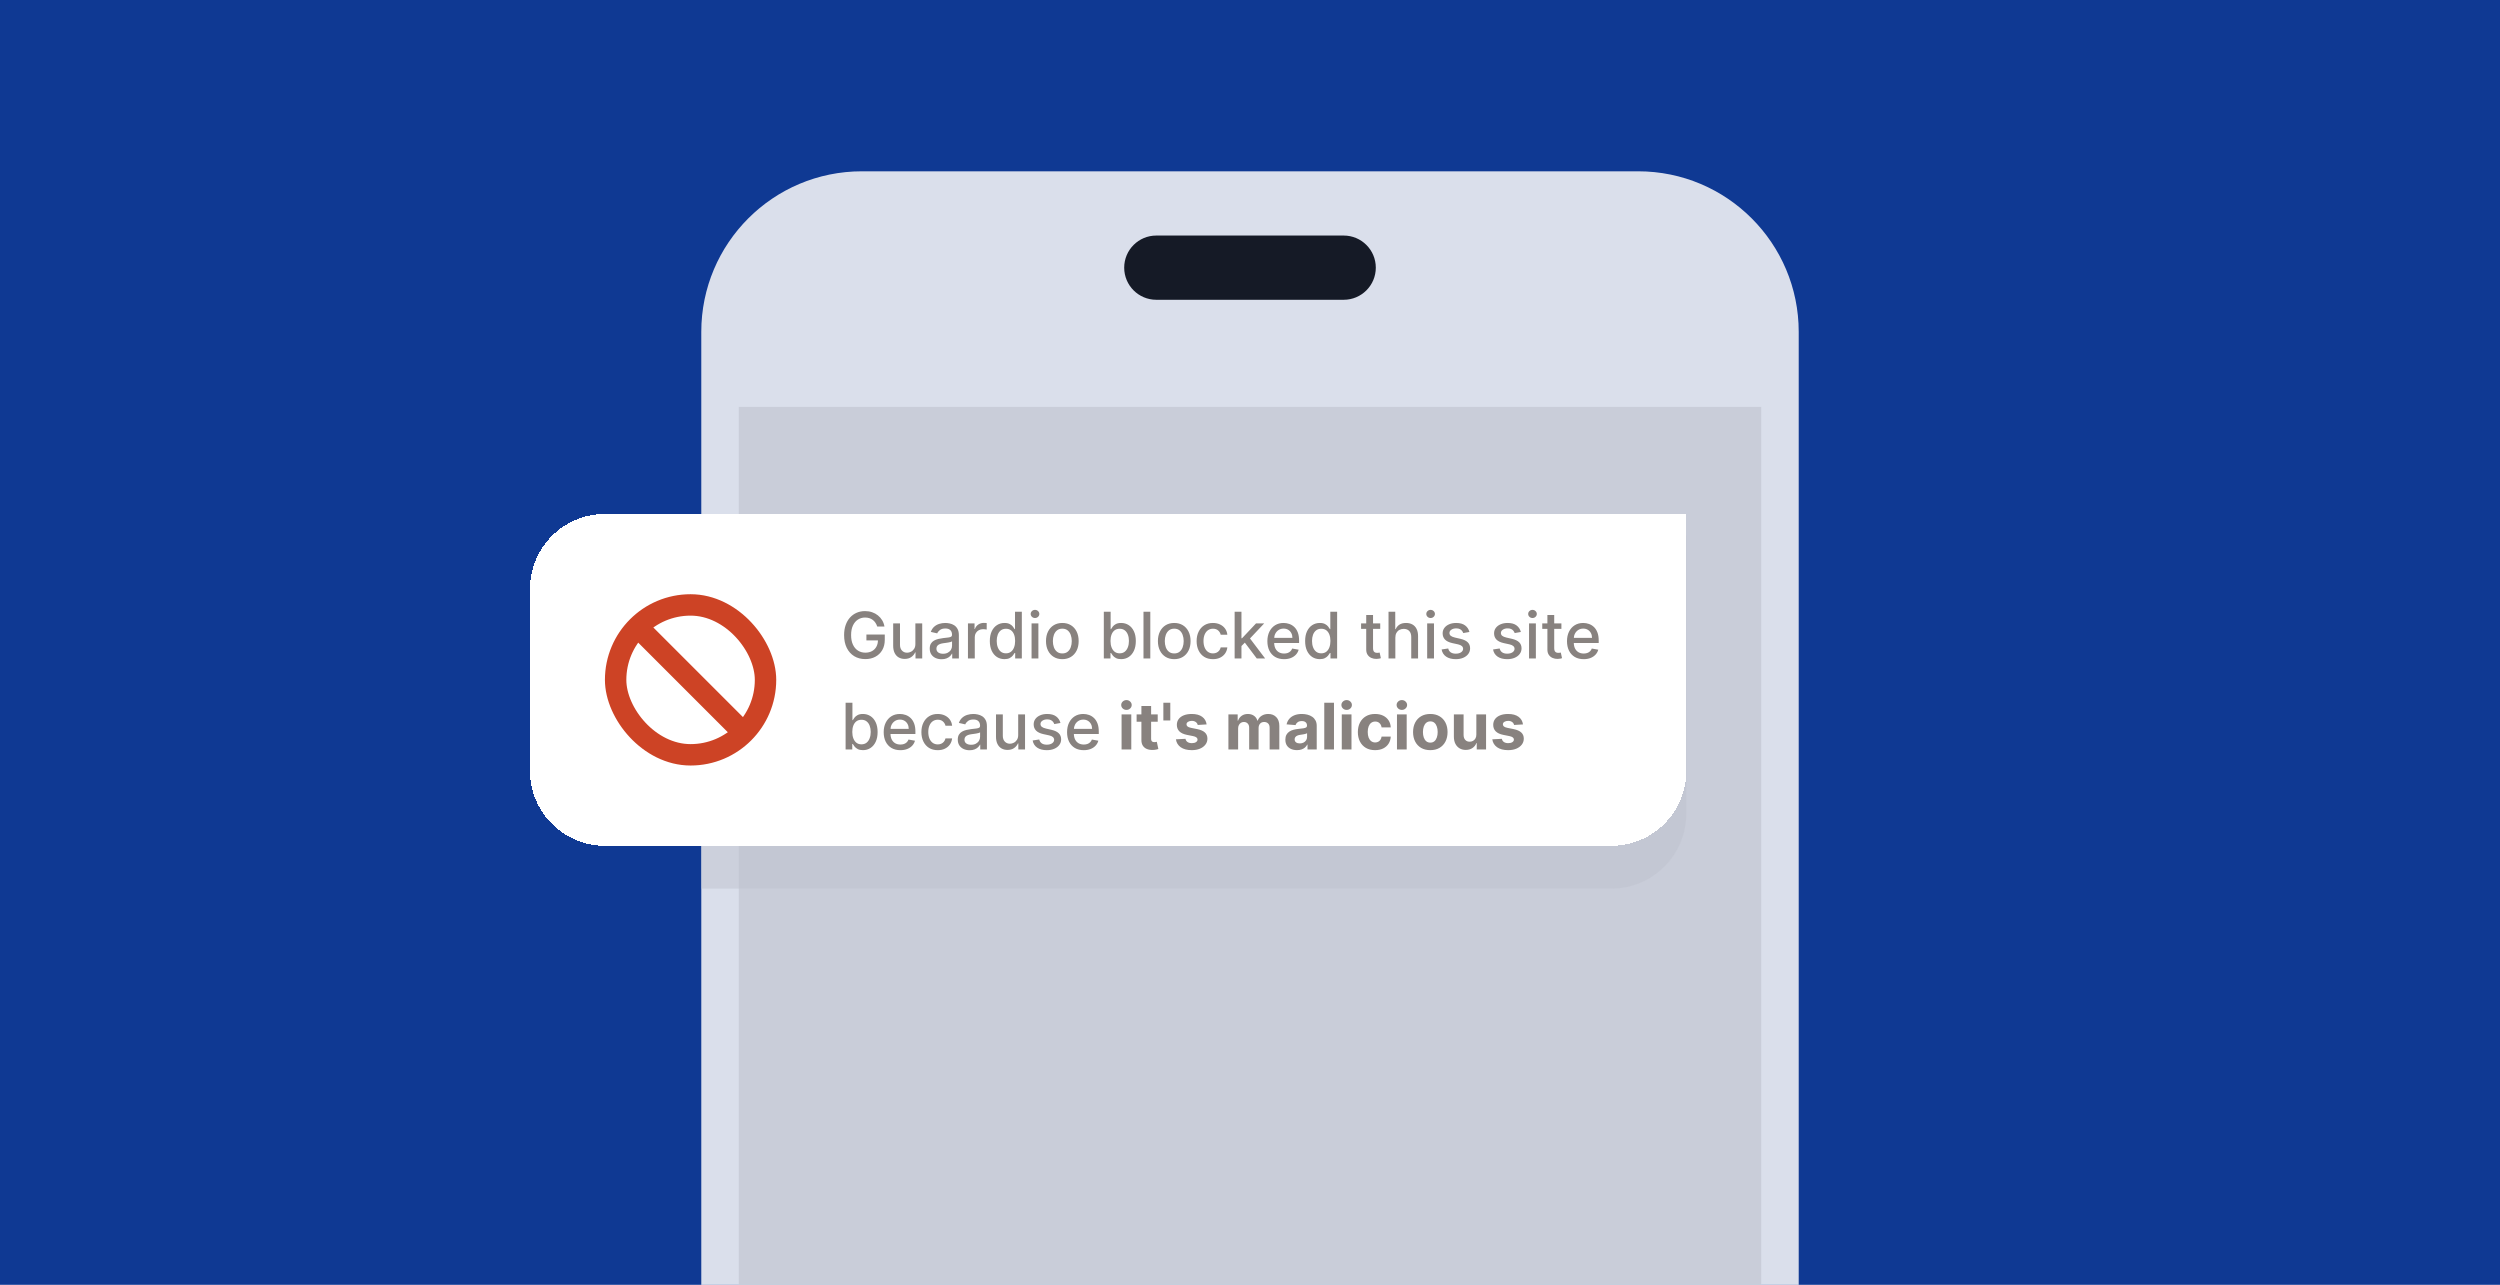 <svg width="467" height="240" viewBox="0 0 467 240" fill="none" xmlns="http://www.w3.org/2000/svg">
<g clip-path="url(#clip0_2605_23014)">
<rect width="467" height="240" fill="#113C98"/>
<path d="M131 62C131 45.431 144.431 32 161 32H306C322.569 32 336 45.431 336 62V240H131V62Z" fill="white"/>
<path opacity="0.6" d="M138 76H329V240H138V76Z" fill="#DEDCDC"/>
<path d="M210 50C210 46.686 212.686 44 216 44H251C254.314 44 257 46.686 257 50V50C257 53.314 254.314 56 251 56H216C212.686 56 210 53.314 210 50V50Z" fill="#181818"/>
<g style="mix-blend-mode:multiply" opacity="0.5">
<path d="M131 100H315V152C315 159.732 308.732 166 301 166H131V100Z" fill="#DEDCDC"/>
</g>
<g style="mix-blend-mode:multiply" opacity="0.15">
<rect width="467" height="240" fill="#042977"/>
</g>
<g filter="url(#filter0_d_2605_23014)">
<path d="M99 110C99 102.268 105.268 96 113 96H315V144C315 151.732 308.732 158 301 158H113C105.268 158 99 151.732 99 144V110Z" fill="white" shape-rendering="crispEdges"/>
<rect x="115" y="113" width="28" height="28" rx="14" stroke="#CD4325" stroke-width="4"/>
<path d="M138.192 136.192L119.808 117.808" stroke="#CD4325" stroke-width="4"/>
<path d="M163.865 117.03C163.783 116.771 163.672 116.54 163.533 116.335C163.396 116.128 163.233 115.952 163.043 115.807C162.852 115.659 162.635 115.547 162.391 115.47C162.149 115.393 161.884 115.355 161.594 115.355C161.102 115.355 160.659 115.482 160.264 115.734C159.869 115.987 159.557 116.358 159.327 116.847C159.099 117.332 158.986 117.928 158.986 118.632C158.986 119.339 159.101 119.937 159.331 120.426C159.561 120.915 159.876 121.286 160.277 121.538C160.678 121.791 161.134 121.918 161.645 121.918C162.119 121.918 162.533 121.821 162.885 121.628C163.24 121.435 163.514 121.162 163.707 120.81C163.903 120.455 164.001 120.037 164.001 119.557L164.342 119.621H161.845V118.534H165.276V119.527C165.276 120.26 165.119 120.896 164.807 121.436C164.497 121.973 164.068 122.388 163.52 122.68C162.974 122.973 162.349 123.119 161.645 123.119C160.855 123.119 160.162 122.938 159.565 122.574C158.972 122.21 158.509 121.695 158.176 121.027C157.844 120.357 157.678 119.561 157.678 118.641C157.678 117.945 157.774 117.32 157.967 116.766C158.161 116.212 158.432 115.741 158.781 115.355C159.134 114.966 159.547 114.669 160.021 114.464C160.499 114.257 161.02 114.153 161.585 114.153C162.057 114.153 162.496 114.223 162.902 114.362C163.311 114.501 163.675 114.699 163.993 114.955C164.314 115.21 164.58 115.514 164.79 115.866C165 116.216 165.142 116.604 165.216 117.03H163.865ZM170.991 120.286V116.455H172.27V123H171.017V121.866H170.949C170.798 122.216 170.556 122.507 170.224 122.74C169.895 122.97 169.484 123.085 168.993 123.085C168.572 123.085 168.2 122.993 167.876 122.808C167.555 122.621 167.302 122.344 167.118 121.977C166.936 121.611 166.845 121.158 166.845 120.618V116.455H168.119V120.464C168.119 120.911 168.243 121.266 168.49 121.53C168.737 121.794 169.058 121.926 169.453 121.926C169.691 121.926 169.929 121.866 170.164 121.747C170.403 121.628 170.6 121.447 170.757 121.206C170.916 120.964 170.994 120.658 170.991 120.286ZM175.886 123.145C175.472 123.145 175.097 123.068 174.761 122.915C174.426 122.759 174.161 122.533 173.964 122.237C173.771 121.942 173.675 121.58 173.675 121.151C173.675 120.781 173.746 120.477 173.888 120.239C174.03 120 174.222 119.811 174.463 119.672C174.705 119.533 174.974 119.428 175.273 119.357C175.571 119.286 175.875 119.232 176.185 119.195C176.577 119.149 176.895 119.112 177.139 119.084C177.384 119.053 177.561 119.003 177.672 118.935C177.783 118.866 177.838 118.756 177.838 118.602V118.572C177.838 118.2 177.733 117.912 177.523 117.707C177.315 117.503 177.006 117.401 176.594 117.401C176.165 117.401 175.827 117.496 175.58 117.686C175.335 117.874 175.166 118.082 175.072 118.312L173.875 118.04C174.017 117.642 174.224 117.321 174.497 117.077C174.773 116.83 175.089 116.651 175.447 116.54C175.805 116.426 176.182 116.369 176.577 116.369C176.838 116.369 177.115 116.401 177.408 116.463C177.703 116.523 177.979 116.634 178.234 116.795C178.493 116.957 178.705 117.189 178.869 117.49C179.034 117.788 179.116 118.176 179.116 118.653V123H177.872V122.105H177.821C177.739 122.27 177.615 122.432 177.45 122.591C177.286 122.75 177.074 122.882 176.815 122.987C176.557 123.092 176.247 123.145 175.886 123.145ZM176.163 122.122C176.516 122.122 176.817 122.053 177.067 121.913C177.32 121.774 177.511 121.592 177.642 121.368C177.776 121.141 177.842 120.898 177.842 120.639V119.795C177.797 119.841 177.709 119.884 177.578 119.923C177.45 119.96 177.304 119.993 177.139 120.021C176.974 120.047 176.814 120.071 176.658 120.094C176.501 120.114 176.371 120.131 176.266 120.145C176.018 120.176 175.793 120.229 175.588 120.303C175.386 120.376 175.224 120.483 175.102 120.622C174.983 120.759 174.923 120.94 174.923 121.168C174.923 121.483 175.04 121.722 175.273 121.884C175.506 122.043 175.803 122.122 176.163 122.122ZM180.814 123V116.455H182.045V117.494H182.113C182.233 117.142 182.443 116.865 182.744 116.663C183.048 116.459 183.392 116.357 183.775 116.357C183.855 116.357 183.949 116.359 184.056 116.365C184.167 116.371 184.254 116.378 184.316 116.386V117.605C184.265 117.591 184.174 117.575 184.044 117.558C183.913 117.538 183.782 117.528 183.652 117.528C183.35 117.528 183.082 117.592 182.846 117.72C182.613 117.845 182.429 118.02 182.292 118.244C182.156 118.466 182.088 118.719 182.088 119.003V123H180.814ZM187.635 123.128C187.107 123.128 186.635 122.993 186.22 122.723C185.808 122.45 185.484 122.062 185.249 121.56C185.016 121.054 184.899 120.447 184.899 119.74C184.899 119.033 185.017 118.428 185.253 117.925C185.491 117.422 185.818 117.037 186.233 116.77C186.648 116.503 187.118 116.369 187.643 116.369C188.05 116.369 188.376 116.438 188.624 116.574C188.874 116.707 189.067 116.864 189.203 117.043C189.342 117.222 189.45 117.379 189.527 117.516H189.604V114.273H190.878V123H189.634V121.982H189.527C189.45 122.121 189.339 122.28 189.195 122.459C189.053 122.638 188.857 122.794 188.607 122.928C188.357 123.061 188.033 123.128 187.635 123.128ZM187.916 122.041C188.283 122.041 188.592 121.945 188.845 121.751C189.101 121.555 189.294 121.284 189.425 120.938C189.558 120.591 189.625 120.187 189.625 119.727C189.625 119.273 189.56 118.875 189.429 118.534C189.298 118.193 189.107 117.928 188.854 117.737C188.601 117.547 188.288 117.452 187.916 117.452C187.533 117.452 187.213 117.551 186.957 117.75C186.702 117.949 186.509 118.22 186.378 118.564C186.25 118.908 186.186 119.295 186.186 119.727C186.186 120.165 186.251 120.558 186.382 120.908C186.513 121.257 186.706 121.534 186.962 121.739C187.22 121.94 187.538 122.041 187.916 122.041ZM192.696 123V116.455H193.971V123H192.696ZM193.34 115.445C193.118 115.445 192.928 115.371 192.769 115.223C192.613 115.072 192.534 114.893 192.534 114.686C192.534 114.476 192.613 114.297 192.769 114.149C192.928 113.999 193.118 113.923 193.34 113.923C193.561 113.923 193.75 113.999 193.907 114.149C194.066 114.297 194.145 114.476 194.145 114.686C194.145 114.893 194.066 115.072 193.907 115.223C193.75 115.371 193.561 115.445 193.34 115.445ZM198.442 123.132C197.828 123.132 197.293 122.991 196.835 122.71C196.378 122.429 196.023 122.036 195.77 121.53C195.517 121.024 195.391 120.433 195.391 119.757C195.391 119.078 195.517 118.484 195.77 117.976C196.023 117.467 196.378 117.072 196.835 116.791C197.293 116.51 197.828 116.369 198.442 116.369C199.055 116.369 199.591 116.51 200.048 116.791C200.506 117.072 200.861 117.467 201.114 117.976C201.366 118.484 201.493 119.078 201.493 119.757C201.493 120.433 201.366 121.024 201.114 121.53C200.861 122.036 200.506 122.429 200.048 122.71C199.591 122.991 199.055 123.132 198.442 123.132ZM198.446 122.062C198.844 122.062 199.173 121.957 199.435 121.747C199.696 121.537 199.889 121.257 200.014 120.908C200.142 120.558 200.206 120.173 200.206 119.753C200.206 119.335 200.142 118.952 200.014 118.602C199.889 118.25 199.696 117.967 199.435 117.754C199.173 117.541 198.844 117.435 198.446 117.435C198.045 117.435 197.713 117.541 197.449 117.754C197.188 117.967 196.993 118.25 196.865 118.602C196.74 118.952 196.678 119.335 196.678 119.753C196.678 120.173 196.74 120.558 196.865 120.908C196.993 121.257 197.188 121.537 197.449 121.747C197.713 121.957 198.045 122.062 198.446 122.062ZM206.193 123V114.273H207.467V117.516H207.544C207.618 117.379 207.724 117.222 207.864 117.043C208.003 116.864 208.196 116.707 208.443 116.574C208.69 116.438 209.017 116.369 209.423 116.369C209.952 116.369 210.423 116.503 210.838 116.77C211.253 117.037 211.578 117.422 211.814 117.925C212.053 118.428 212.172 119.033 212.172 119.74C212.172 120.447 212.054 121.054 211.818 121.56C211.582 122.062 211.259 122.45 210.847 122.723C210.435 122.993 209.964 123.128 209.436 123.128C209.038 123.128 208.713 123.061 208.46 122.928C208.21 122.794 208.014 122.638 207.872 122.459C207.73 122.28 207.621 122.121 207.544 121.982H207.438V123H206.193ZM207.442 119.727C207.442 120.187 207.509 120.591 207.642 120.938C207.776 121.284 207.969 121.555 208.222 121.751C208.474 121.945 208.784 122.041 209.151 122.041C209.531 122.041 209.849 121.94 210.105 121.739C210.361 121.534 210.554 121.257 210.685 120.908C210.818 120.558 210.885 120.165 210.885 119.727C210.885 119.295 210.82 118.908 210.689 118.564C210.561 118.22 210.368 117.949 210.109 117.75C209.854 117.551 209.534 117.452 209.151 117.452C208.781 117.452 208.469 117.547 208.213 117.737C207.96 117.928 207.768 118.193 207.638 118.534C207.507 118.875 207.442 119.273 207.442 119.727ZM214.877 114.273V123H213.603V114.273H214.877ZM219.348 123.132C218.734 123.132 218.199 122.991 217.741 122.71C217.284 122.429 216.929 122.036 216.676 121.53C216.423 121.024 216.297 120.433 216.297 119.757C216.297 119.078 216.423 118.484 216.676 117.976C216.929 117.467 217.284 117.072 217.741 116.791C218.199 116.51 218.734 116.369 219.348 116.369C219.962 116.369 220.497 116.51 220.955 116.791C221.412 117.072 221.767 117.467 222.02 117.976C222.273 118.484 222.399 119.078 222.399 119.757C222.399 120.433 222.273 121.024 222.02 121.53C221.767 122.036 221.412 122.429 220.955 122.71C220.497 122.991 219.962 123.132 219.348 123.132ZM219.352 122.062C219.75 122.062 220.08 121.957 220.341 121.747C220.602 121.537 220.795 121.257 220.92 120.908C221.048 120.558 221.112 120.173 221.112 119.753C221.112 119.335 221.048 118.952 220.92 118.602C220.795 118.25 220.602 117.967 220.341 117.754C220.08 117.541 219.75 117.435 219.352 117.435C218.952 117.435 218.619 117.541 218.355 117.754C218.094 117.967 217.899 118.25 217.771 118.602C217.646 118.952 217.584 119.335 217.584 119.753C217.584 120.173 217.646 120.558 217.771 120.908C217.899 121.257 218.094 121.537 218.355 121.747C218.619 121.957 218.952 122.062 219.352 122.062ZM226.578 123.132C225.945 123.132 225.4 122.989 224.942 122.702C224.488 122.412 224.138 122.013 223.894 121.504C223.65 120.996 223.527 120.413 223.527 119.757C223.527 119.092 223.652 118.506 223.902 117.997C224.152 117.486 224.505 117.087 224.959 116.8C225.414 116.513 225.949 116.369 226.566 116.369C227.063 116.369 227.506 116.462 227.895 116.646C228.284 116.828 228.598 117.084 228.837 117.413C229.078 117.743 229.222 118.128 229.267 118.568H228.027C227.959 118.261 227.803 117.997 227.559 117.776C227.317 117.554 226.993 117.443 226.587 117.443C226.232 117.443 225.921 117.537 225.654 117.724C225.39 117.909 225.184 118.173 225.036 118.517C224.888 118.858 224.814 119.261 224.814 119.727C224.814 120.205 224.887 120.616 225.032 120.963C225.176 121.31 225.381 121.578 225.645 121.768C225.912 121.959 226.226 122.054 226.587 122.054C226.828 122.054 227.047 122.01 227.243 121.922C227.442 121.831 227.608 121.702 227.742 121.534C227.878 121.366 227.973 121.165 228.027 120.929H229.267C229.222 121.352 229.084 121.73 228.854 122.062C228.624 122.395 228.316 122.656 227.929 122.847C227.546 123.037 227.096 123.132 226.578 123.132ZM231.802 120.78L231.793 119.224H232.015L234.623 116.455H236.148L233.174 119.608H232.974L231.802 120.78ZM230.63 123V114.273H231.904V123H230.63ZM234.763 123L232.42 119.889L233.298 118.999L236.327 123H234.763ZM239.861 123.132C239.216 123.132 238.661 122.994 238.195 122.719C237.732 122.44 237.374 122.05 237.121 121.547C236.871 121.041 236.746 120.449 236.746 119.77C236.746 119.099 236.871 118.509 237.121 117.997C237.374 117.486 237.726 117.087 238.178 116.8C238.632 116.513 239.164 116.369 239.772 116.369C240.141 116.369 240.499 116.43 240.846 116.553C241.192 116.675 241.503 116.866 241.779 117.128C242.054 117.389 242.272 117.729 242.431 118.146C242.59 118.561 242.669 119.065 242.669 119.659V120.111H237.466V119.156H241.421C241.421 118.821 241.353 118.524 241.216 118.266C241.08 118.004 240.888 117.798 240.641 117.648C240.397 117.497 240.11 117.422 239.78 117.422C239.422 117.422 239.11 117.51 238.843 117.686C238.578 117.859 238.374 118.087 238.229 118.368C238.087 118.646 238.016 118.949 238.016 119.276V120.021C238.016 120.459 238.093 120.831 238.246 121.138C238.402 121.445 238.62 121.679 238.898 121.841C239.176 122 239.502 122.08 239.874 122.08C240.115 122.08 240.336 122.045 240.534 121.977C240.733 121.906 240.905 121.801 241.05 121.662C241.195 121.523 241.306 121.351 241.382 121.146L242.588 121.364C242.492 121.719 242.319 122.03 242.069 122.297C241.821 122.561 241.51 122.767 241.135 122.915C240.763 123.06 240.338 123.132 239.861 123.132ZM246.533 123.128C246.005 123.128 245.533 122.993 245.119 122.723C244.707 122.45 244.383 122.062 244.147 121.56C243.914 121.054 243.798 120.447 243.798 119.74C243.798 119.033 243.915 118.428 244.151 117.925C244.39 117.422 244.717 117.037 245.131 116.77C245.546 116.503 246.016 116.369 246.542 116.369C246.948 116.369 247.275 116.438 247.522 116.574C247.772 116.707 247.965 116.864 248.102 117.043C248.241 117.222 248.349 117.379 248.425 117.516H248.502V114.273H249.776V123H248.532V121.982H248.425C248.349 122.121 248.238 122.28 248.093 122.459C247.951 122.638 247.755 122.794 247.505 122.928C247.255 123.061 246.931 123.128 246.533 123.128ZM246.815 122.041C247.181 122.041 247.491 121.945 247.744 121.751C247.999 121.555 248.192 121.284 248.323 120.938C248.457 120.591 248.523 120.187 248.523 119.727C248.523 119.273 248.458 118.875 248.327 118.534C248.197 118.193 248.005 117.928 247.752 117.737C247.499 117.547 247.187 117.452 246.815 117.452C246.431 117.452 246.112 117.551 245.856 117.75C245.6 117.949 245.407 118.22 245.276 118.564C245.148 118.908 245.085 119.295 245.085 119.727C245.085 120.165 245.15 120.558 245.281 120.908C245.411 121.257 245.604 121.534 245.86 121.739C246.119 121.94 246.437 122.041 246.815 122.041ZM257.826 116.455V117.477H254.251V116.455H257.826ZM255.21 114.886H256.484V121.078C256.484 121.325 256.521 121.511 256.594 121.636C256.668 121.759 256.763 121.842 256.88 121.888C256.999 121.93 257.129 121.952 257.268 121.952C257.37 121.952 257.46 121.945 257.536 121.93C257.613 121.916 257.673 121.905 257.715 121.896L257.945 122.949C257.871 122.977 257.766 123.006 257.63 123.034C257.494 123.065 257.323 123.082 257.119 123.085C256.783 123.091 256.471 123.031 256.181 122.906C255.891 122.781 255.657 122.588 255.478 122.327C255.299 122.065 255.21 121.737 255.21 121.342V114.886ZM260.65 119.114V123H259.376V114.273H260.633V117.52H260.714C260.868 117.168 261.102 116.888 261.417 116.68C261.733 116.473 262.145 116.369 262.653 116.369C263.102 116.369 263.494 116.462 263.829 116.646C264.167 116.831 264.429 117.107 264.613 117.473C264.801 117.837 264.895 118.291 264.895 118.837V123H263.62V118.99C263.62 118.51 263.497 118.138 263.25 117.874C263.002 117.607 262.659 117.473 262.218 117.473C261.917 117.473 261.647 117.537 261.409 117.665C261.173 117.793 260.987 117.98 260.85 118.227C260.717 118.472 260.65 118.767 260.65 119.114ZM266.595 123V116.455H267.869V123H266.595ZM267.238 115.445C267.017 115.445 266.826 115.371 266.667 115.223C266.511 115.072 266.433 114.893 266.433 114.686C266.433 114.476 266.511 114.297 266.667 114.149C266.826 113.999 267.017 113.923 267.238 113.923C267.46 113.923 267.649 113.999 267.805 114.149C267.964 114.297 268.044 114.476 268.044 114.686C268.044 114.893 267.964 115.072 267.805 115.223C267.649 115.371 267.46 115.445 267.238 115.445ZM274.488 118.053L273.333 118.257C273.285 118.109 273.208 117.969 273.103 117.835C273.001 117.702 272.862 117.592 272.685 117.507C272.509 117.422 272.289 117.379 272.025 117.379C271.664 117.379 271.363 117.46 271.121 117.622C270.88 117.781 270.759 117.987 270.759 118.24C270.759 118.459 270.84 118.635 271.002 118.768C271.164 118.902 271.425 119.011 271.786 119.097L272.826 119.335C273.428 119.474 273.877 119.689 274.173 119.979C274.468 120.268 274.616 120.645 274.616 121.108C274.616 121.5 274.502 121.849 274.275 122.156C274.05 122.46 273.737 122.699 273.333 122.872C272.933 123.045 272.468 123.132 271.94 123.132C271.207 123.132 270.609 122.976 270.146 122.663C269.683 122.348 269.398 121.901 269.293 121.321L270.525 121.134C270.602 121.455 270.759 121.697 270.998 121.862C271.237 122.024 271.548 122.105 271.931 122.105C272.349 122.105 272.683 122.018 272.933 121.845C273.183 121.669 273.308 121.455 273.308 121.202C273.308 120.997 273.231 120.825 273.077 120.686C272.927 120.547 272.695 120.442 272.383 120.371L271.275 120.128C270.664 119.989 270.212 119.767 269.92 119.463C269.63 119.159 269.485 118.774 269.485 118.308C269.485 117.922 269.593 117.584 269.809 117.294C270.025 117.004 270.323 116.778 270.704 116.616C271.085 116.452 271.521 116.369 272.012 116.369C272.719 116.369 273.276 116.523 273.683 116.83C274.089 117.134 274.357 117.541 274.488 118.053ZM284.097 118.053L282.942 118.257C282.894 118.109 282.817 117.969 282.712 117.835C282.61 117.702 282.471 117.592 282.295 117.507C282.119 117.422 281.898 117.379 281.634 117.379C281.273 117.379 280.972 117.46 280.731 117.622C280.489 117.781 280.369 117.987 280.369 118.24C280.369 118.459 280.45 118.635 280.612 118.768C280.773 118.902 281.035 119.011 281.396 119.097L282.435 119.335C283.038 119.474 283.487 119.689 283.782 119.979C284.077 120.268 284.225 120.645 284.225 121.108C284.225 121.5 284.112 121.849 283.884 122.156C283.66 122.46 283.346 122.699 282.942 122.872C282.542 123.045 282.077 123.132 281.549 123.132C280.816 123.132 280.218 122.976 279.755 122.663C279.292 122.348 279.008 121.901 278.903 121.321L280.134 121.134C280.211 121.455 280.369 121.697 280.607 121.862C280.846 122.024 281.157 122.105 281.54 122.105C281.958 122.105 282.292 122.018 282.542 121.845C282.792 121.669 282.917 121.455 282.917 121.202C282.917 120.997 282.84 120.825 282.687 120.686C282.536 120.547 282.305 120.442 281.992 120.371L280.884 120.128C280.273 119.989 279.822 119.767 279.529 119.463C279.239 119.159 279.094 118.774 279.094 118.308C279.094 117.922 279.202 117.584 279.418 117.294C279.634 117.004 279.933 116.778 280.313 116.616C280.694 116.452 281.13 116.369 281.621 116.369C282.329 116.369 282.886 116.523 283.292 116.83C283.698 117.134 283.967 117.541 284.097 118.053ZM285.626 123V116.455H286.9V123H285.626ZM286.27 115.445C286.048 115.445 285.858 115.371 285.699 115.223C285.542 115.072 285.464 114.893 285.464 114.686C285.464 114.476 285.542 114.297 285.699 114.149C285.858 113.999 286.048 113.923 286.27 113.923C286.491 113.923 286.68 113.999 286.836 114.149C286.995 114.297 287.075 114.476 287.075 114.686C287.075 114.893 286.995 115.072 286.836 115.223C286.68 115.371 286.491 115.445 286.27 115.445ZM291.67 116.455V117.477H288.094V116.455H291.67ZM289.053 114.886H290.327V121.078C290.327 121.325 290.364 121.511 290.438 121.636C290.512 121.759 290.607 121.842 290.724 121.888C290.843 121.93 290.972 121.952 291.112 121.952C291.214 121.952 291.303 121.945 291.38 121.93C291.457 121.916 291.516 121.905 291.559 121.896L291.789 122.949C291.715 122.977 291.61 123.006 291.474 123.034C291.337 123.065 291.167 123.082 290.962 123.085C290.627 123.091 290.315 123.031 290.025 122.906C289.735 122.781 289.501 122.588 289.322 122.327C289.143 122.065 289.053 121.737 289.053 121.342V114.886ZM295.83 123.132C295.185 123.132 294.63 122.994 294.164 122.719C293.701 122.44 293.343 122.05 293.09 121.547C292.84 121.041 292.715 120.449 292.715 119.77C292.715 119.099 292.84 118.509 293.09 117.997C293.343 117.486 293.695 117.087 294.147 116.8C294.601 116.513 295.132 116.369 295.74 116.369C296.11 116.369 296.468 116.43 296.814 116.553C297.161 116.675 297.472 116.866 297.748 117.128C298.023 117.389 298.24 117.729 298.4 118.146C298.559 118.561 298.638 119.065 298.638 119.659V120.111H293.435V119.156H297.39C297.39 118.821 297.321 118.524 297.185 118.266C297.049 118.004 296.857 117.798 296.61 117.648C296.365 117.497 296.078 117.422 295.749 117.422C295.391 117.422 295.078 117.51 294.811 117.686C294.547 117.859 294.343 118.087 294.198 118.368C294.056 118.646 293.985 118.949 293.985 119.276V120.021C293.985 120.459 294.061 120.831 294.215 121.138C294.371 121.445 294.588 121.679 294.867 121.841C295.145 122 295.471 122.08 295.843 122.08C296.084 122.08 296.304 122.045 296.503 121.977C296.702 121.906 296.874 121.801 297.019 121.662C297.164 121.523 297.275 121.351 297.351 121.146L298.557 121.364C298.461 121.719 298.287 122.03 298.037 122.297C297.79 122.561 297.479 122.767 297.104 122.915C296.732 123.06 296.307 123.132 295.83 123.132ZM157.959 140V131.273H159.233V134.516H159.31C159.384 134.379 159.49 134.222 159.629 134.043C159.768 133.864 159.962 133.707 160.209 133.574C160.456 133.438 160.783 133.369 161.189 133.369C161.717 133.369 162.189 133.503 162.604 133.77C163.018 134.037 163.344 134.422 163.58 134.925C163.818 135.428 163.938 136.033 163.938 136.74C163.938 137.447 163.82 138.054 163.584 138.56C163.348 139.062 163.024 139.45 162.612 139.723C162.2 139.993 161.73 140.128 161.202 140.128C160.804 140.128 160.479 140.061 160.226 139.928C159.976 139.794 159.78 139.638 159.638 139.459C159.496 139.28 159.386 139.121 159.31 138.982H159.203V140H157.959ZM159.207 136.727C159.207 137.187 159.274 137.591 159.408 137.938C159.541 138.284 159.734 138.555 159.987 138.751C160.24 138.945 160.55 139.041 160.916 139.041C161.297 139.041 161.615 138.94 161.871 138.739C162.126 138.534 162.32 138.257 162.45 137.908C162.584 137.558 162.651 137.165 162.651 136.727C162.651 136.295 162.585 135.908 162.455 135.564C162.327 135.22 162.134 134.949 161.875 134.75C161.619 134.551 161.3 134.452 160.916 134.452C160.547 134.452 160.234 134.547 159.979 134.737C159.726 134.928 159.534 135.193 159.403 135.534C159.273 135.875 159.207 136.273 159.207 136.727ZM168.189 140.132C167.544 140.132 166.989 139.994 166.523 139.719C166.06 139.44 165.702 139.05 165.449 138.547C165.199 138.041 165.074 137.449 165.074 136.77C165.074 136.099 165.199 135.509 165.449 134.997C165.702 134.486 166.054 134.087 166.506 133.8C166.961 133.513 167.492 133.369 168.1 133.369C168.469 133.369 168.827 133.43 169.174 133.553C169.52 133.675 169.831 133.866 170.107 134.128C170.382 134.389 170.6 134.729 170.759 135.146C170.918 135.561 170.998 136.065 170.998 136.659V137.111H165.794V136.156H169.749C169.749 135.821 169.681 135.524 169.544 135.266C169.408 135.004 169.216 134.798 168.969 134.648C168.725 134.497 168.438 134.422 168.108 134.422C167.75 134.422 167.438 134.51 167.171 134.686C166.907 134.859 166.702 135.087 166.557 135.368C166.415 135.646 166.344 135.949 166.344 136.276V137.021C166.344 137.459 166.421 137.831 166.574 138.138C166.73 138.445 166.948 138.679 167.226 138.841C167.505 139 167.83 139.08 168.202 139.08C168.444 139.08 168.664 139.045 168.863 138.977C169.061 138.906 169.233 138.801 169.378 138.662C169.523 138.523 169.634 138.351 169.711 138.146L170.917 138.364C170.82 138.719 170.647 139.03 170.397 139.297C170.15 139.561 169.838 139.767 169.463 139.915C169.091 140.06 168.667 140.132 168.189 140.132ZM175.168 140.132C174.535 140.132 173.989 139.989 173.532 139.702C173.077 139.412 172.728 139.013 172.484 138.504C172.239 137.996 172.117 137.413 172.117 136.757C172.117 136.092 172.242 135.506 172.492 134.997C172.742 134.486 173.094 134.087 173.549 133.8C174.004 133.513 174.539 133.369 175.156 133.369C175.653 133.369 176.096 133.462 176.485 133.646C176.874 133.828 177.188 134.084 177.427 134.413C177.668 134.743 177.812 135.128 177.857 135.568H176.617C176.549 135.261 176.393 134.997 176.148 134.776C175.907 134.554 175.583 134.443 175.177 134.443C174.822 134.443 174.511 134.537 174.244 134.724C173.979 134.909 173.773 135.173 173.626 135.517C173.478 135.858 173.404 136.261 173.404 136.727C173.404 137.205 173.477 137.616 173.621 137.963C173.766 138.31 173.971 138.578 174.235 138.768C174.502 138.959 174.816 139.054 175.177 139.054C175.418 139.054 175.637 139.01 175.833 138.922C176.032 138.831 176.198 138.702 176.332 138.534C176.468 138.366 176.563 138.165 176.617 137.929H177.857C177.812 138.352 177.674 138.73 177.444 139.062C177.214 139.395 176.906 139.656 176.519 139.847C176.136 140.037 175.685 140.132 175.168 140.132ZM181.125 140.145C180.71 140.145 180.335 140.068 180 139.915C179.664 139.759 179.399 139.533 179.203 139.237C179.01 138.942 178.913 138.58 178.913 138.151C178.913 137.781 178.984 137.477 179.126 137.239C179.268 137 179.46 136.811 179.701 136.672C179.943 136.533 180.213 136.428 180.511 136.357C180.809 136.286 181.113 136.232 181.423 136.195C181.815 136.149 182.133 136.112 182.377 136.084C182.622 136.053 182.799 136.003 182.91 135.935C183.021 135.866 183.076 135.756 183.076 135.602V135.572C183.076 135.2 182.971 134.912 182.761 134.707C182.554 134.503 182.244 134.401 181.832 134.401C181.403 134.401 181.065 134.496 180.818 134.686C180.574 134.874 180.404 135.082 180.311 135.312L179.113 135.04C179.255 134.642 179.463 134.321 179.735 134.077C180.011 133.83 180.328 133.651 180.686 133.54C181.044 133.426 181.42 133.369 181.815 133.369C182.076 133.369 182.353 133.401 182.646 133.463C182.941 133.523 183.217 133.634 183.473 133.795C183.731 133.957 183.943 134.189 184.108 134.49C184.272 134.788 184.355 135.176 184.355 135.653V140H183.11V139.105H183.059C182.977 139.27 182.853 139.432 182.689 139.591C182.524 139.75 182.312 139.882 182.054 139.987C181.795 140.092 181.485 140.145 181.125 140.145ZM181.402 139.122C181.754 139.122 182.055 139.053 182.305 138.913C182.558 138.774 182.75 138.592 182.88 138.368C183.014 138.141 183.081 137.898 183.081 137.639V136.795C183.035 136.841 182.947 136.884 182.816 136.923C182.689 136.96 182.542 136.993 182.377 137.021C182.213 137.047 182.052 137.071 181.896 137.094C181.74 137.114 181.609 137.131 181.504 137.145C181.257 137.176 181.031 137.229 180.826 137.303C180.625 137.376 180.463 137.483 180.341 137.622C180.221 137.759 180.162 137.94 180.162 138.168C180.162 138.483 180.278 138.722 180.511 138.884C180.744 139.043 181.041 139.122 181.402 139.122ZM190.198 137.286V133.455H191.477V140H190.224V138.866H190.156C190.005 139.216 189.763 139.507 189.431 139.74C189.102 139.97 188.691 140.085 188.2 140.085C187.779 140.085 187.407 139.993 187.083 139.808C186.762 139.621 186.509 139.344 186.325 138.977C186.143 138.611 186.052 138.158 186.052 137.618V133.455H187.326V137.464C187.326 137.911 187.45 138.266 187.697 138.53C187.944 138.794 188.265 138.926 188.66 138.926C188.898 138.926 189.136 138.866 189.371 138.747C189.61 138.628 189.808 138.447 189.964 138.206C190.123 137.964 190.201 137.658 190.198 137.286ZM198.093 135.053L196.939 135.257C196.89 135.109 196.814 134.969 196.708 134.835C196.606 134.702 196.467 134.592 196.291 134.507C196.115 134.422 195.895 134.379 195.63 134.379C195.27 134.379 194.968 134.46 194.727 134.622C194.485 134.781 194.365 134.987 194.365 135.24C194.365 135.459 194.446 135.635 194.608 135.768C194.77 135.902 195.031 136.011 195.392 136.097L196.431 136.335C197.034 136.474 197.483 136.689 197.778 136.979C198.074 137.268 198.221 137.645 198.221 138.108C198.221 138.5 198.108 138.849 197.88 139.156C197.656 139.46 197.342 139.699 196.939 139.872C196.538 140.045 196.074 140.132 195.545 140.132C194.812 140.132 194.214 139.976 193.751 139.663C193.288 139.348 193.004 138.901 192.899 138.321L194.13 138.134C194.207 138.455 194.365 138.697 194.603 138.862C194.842 139.024 195.153 139.105 195.537 139.105C195.954 139.105 196.288 139.018 196.538 138.845C196.788 138.669 196.913 138.455 196.913 138.202C196.913 137.997 196.836 137.825 196.683 137.686C196.532 137.547 196.301 137.442 195.988 137.371L194.88 137.128C194.27 136.989 193.818 136.767 193.525 136.463C193.235 136.159 193.091 135.774 193.091 135.308C193.091 134.922 193.199 134.584 193.414 134.294C193.63 134.004 193.929 133.778 194.309 133.616C194.69 133.452 195.126 133.369 195.618 133.369C196.325 133.369 196.882 133.523 197.288 133.83C197.694 134.134 197.963 134.541 198.093 135.053ZM202.443 140.132C201.798 140.132 201.243 139.994 200.777 139.719C200.314 139.44 199.956 139.05 199.703 138.547C199.453 138.041 199.328 137.449 199.328 136.77C199.328 136.099 199.453 135.509 199.703 134.997C199.956 134.486 200.308 134.087 200.76 133.8C201.214 133.513 201.746 133.369 202.354 133.369C202.723 133.369 203.081 133.43 203.428 133.553C203.774 133.675 204.085 133.866 204.361 134.128C204.636 134.389 204.854 134.729 205.013 135.146C205.172 135.561 205.251 136.065 205.251 136.659V137.111H200.048V136.156H204.003C204.003 135.821 203.935 135.524 203.798 135.266C203.662 135.004 203.47 134.798 203.223 134.648C202.979 134.497 202.692 134.422 202.362 134.422C202.004 134.422 201.692 134.51 201.425 134.686C201.161 134.859 200.956 135.087 200.811 135.368C200.669 135.646 200.598 135.949 200.598 136.276V137.021C200.598 137.459 200.675 137.831 200.828 138.138C200.984 138.445 201.202 138.679 201.48 138.841C201.759 139 202.084 139.08 202.456 139.08C202.697 139.08 202.918 139.045 203.116 138.977C203.315 138.906 203.487 138.801 203.632 138.662C203.777 138.523 203.888 138.351 203.964 138.146L205.17 138.364C205.074 138.719 204.901 139.03 204.651 139.297C204.403 139.561 204.092 139.767 203.717 139.915C203.345 140.06 202.92 140.132 202.443 140.132ZM209.51 140V133.455H211.325V140H209.51ZM210.422 132.611C210.152 132.611 209.92 132.521 209.727 132.342C209.537 132.161 209.441 131.943 209.441 131.69C209.441 131.44 209.537 131.226 209.727 131.047C209.92 130.865 210.152 130.774 210.422 130.774C210.691 130.774 210.922 130.865 211.112 131.047C211.305 131.226 211.402 131.44 211.402 131.69C211.402 131.943 211.305 132.161 211.112 132.342C210.922 132.521 210.691 132.611 210.422 132.611ZM216.261 133.455V134.818H212.319V133.455H216.261ZM213.214 131.886H215.029V137.989C215.029 138.156 215.055 138.287 215.106 138.381C215.157 138.472 215.228 138.536 215.319 138.572C215.413 138.609 215.521 138.628 215.643 138.628C215.728 138.628 215.813 138.621 215.898 138.607C215.984 138.589 216.049 138.577 216.094 138.568L216.38 139.919C216.289 139.947 216.161 139.98 215.996 140.017C215.832 140.057 215.631 140.081 215.396 140.089C214.958 140.107 214.575 140.048 214.245 139.915C213.918 139.781 213.664 139.574 213.482 139.293C213.3 139.011 213.211 138.656 213.214 138.227V131.886ZM218.611 131.273V134.588H217.315V131.273H218.611ZM225.397 135.321L223.735 135.423C223.707 135.281 223.646 135.153 223.552 135.04C223.458 134.923 223.335 134.831 223.181 134.763C223.031 134.692 222.85 134.656 222.64 134.656C222.359 134.656 222.121 134.716 221.928 134.835C221.735 134.952 221.638 135.108 221.638 135.304C221.638 135.46 221.701 135.592 221.826 135.7C221.951 135.808 222.165 135.895 222.469 135.96L223.654 136.199C224.29 136.33 224.765 136.54 225.077 136.83C225.39 137.119 225.546 137.5 225.546 137.972C225.546 138.401 225.42 138.777 225.167 139.101C224.917 139.425 224.573 139.678 224.136 139.859C223.701 140.038 223.2 140.128 222.631 140.128C221.765 140.128 221.075 139.947 220.56 139.587C220.049 139.223 219.749 138.729 219.661 138.104L221.447 138.01C221.501 138.274 221.631 138.476 221.839 138.615C222.046 138.751 222.312 138.82 222.636 138.82C222.954 138.82 223.21 138.759 223.403 138.636C223.599 138.511 223.698 138.351 223.701 138.155C223.698 137.99 223.629 137.855 223.492 137.75C223.356 137.642 223.146 137.56 222.862 137.503L221.728 137.277C221.089 137.149 220.613 136.928 220.3 136.612C219.991 136.297 219.836 135.895 219.836 135.406C219.836 134.986 219.95 134.624 220.177 134.32C220.407 134.016 220.729 133.781 221.144 133.616C221.562 133.452 222.05 133.369 222.61 133.369C223.437 133.369 224.087 133.544 224.562 133.893C225.039 134.243 225.317 134.719 225.397 135.321ZM229.467 140V133.455H231.197V134.609H231.273C231.41 134.226 231.637 133.923 231.955 133.702C232.273 133.48 232.654 133.369 233.097 133.369C233.546 133.369 233.928 133.482 234.244 133.706C234.559 133.928 234.769 134.229 234.874 134.609H234.942C235.076 134.234 235.317 133.935 235.667 133.71C236.019 133.483 236.435 133.369 236.915 133.369C237.526 133.369 238.022 133.564 238.403 133.953C238.786 134.339 238.978 134.888 238.978 135.598V140H237.167V135.956C237.167 135.592 237.07 135.32 236.877 135.138C236.684 134.956 236.442 134.865 236.153 134.865C235.823 134.865 235.566 134.97 235.381 135.18C235.197 135.388 235.104 135.662 235.104 136.003V140H233.344V135.918C233.344 135.597 233.252 135.341 233.067 135.151C232.886 134.96 232.646 134.865 232.347 134.865C232.146 134.865 231.964 134.916 231.802 135.018C231.643 135.118 231.516 135.259 231.423 135.44C231.329 135.619 231.282 135.83 231.282 136.071V140H229.467ZM242.278 140.124C241.861 140.124 241.489 140.051 241.162 139.906C240.835 139.759 240.577 139.541 240.386 139.254C240.199 138.964 240.105 138.604 240.105 138.172C240.105 137.808 240.172 137.503 240.305 137.256C240.439 137.009 240.621 136.81 240.851 136.659C241.081 136.509 241.342 136.395 241.635 136.318C241.93 136.241 242.24 136.188 242.564 136.156C242.945 136.116 243.251 136.08 243.484 136.045C243.717 136.009 243.886 135.955 243.991 135.884C244.097 135.812 244.149 135.707 244.149 135.568V135.543C244.149 135.273 244.064 135.064 243.893 134.916C243.726 134.768 243.487 134.695 243.178 134.695C242.851 134.695 242.591 134.767 242.398 134.912C242.205 135.054 242.077 135.233 242.014 135.449L240.335 135.312C240.42 134.915 240.588 134.571 240.838 134.281C241.088 133.989 241.411 133.764 241.805 133.608C242.203 133.449 242.663 133.369 243.186 133.369C243.55 133.369 243.898 133.412 244.23 133.497C244.565 133.582 244.862 133.714 245.121 133.893C245.382 134.072 245.588 134.303 245.739 134.584C245.889 134.862 245.964 135.196 245.964 135.585V140H244.243V139.092H244.192C244.087 139.297 243.946 139.477 243.77 139.634C243.594 139.787 243.382 139.908 243.135 139.996C242.888 140.081 242.602 140.124 242.278 140.124ZM242.798 138.871C243.065 138.871 243.301 138.818 243.506 138.713C243.71 138.605 243.871 138.46 243.987 138.278C244.104 138.097 244.162 137.891 244.162 137.661V136.966C244.105 137.003 244.027 137.037 243.928 137.068C243.831 137.097 243.722 137.124 243.599 137.149C243.477 137.172 243.355 137.193 243.233 137.213C243.111 137.23 243 137.246 242.901 137.26C242.688 137.291 242.501 137.341 242.342 137.409C242.183 137.477 242.06 137.57 241.972 137.686C241.884 137.8 241.839 137.942 241.839 138.112C241.839 138.359 241.929 138.548 242.108 138.679C242.29 138.807 242.52 138.871 242.798 138.871ZM249.188 131.273V140H247.373V131.273H249.188ZM250.642 140V133.455H252.458V140H250.642ZM251.554 132.611C251.284 132.611 251.053 132.521 250.86 132.342C250.669 132.161 250.574 131.943 250.574 131.69C250.574 131.44 250.669 131.226 250.86 131.047C251.053 130.865 251.284 130.774 251.554 130.774C251.824 130.774 252.054 130.865 252.245 131.047C252.438 131.226 252.534 131.44 252.534 131.69C252.534 131.943 252.438 132.161 252.245 132.342C252.054 132.521 251.824 132.611 251.554 132.611ZM256.869 140.128C256.199 140.128 255.622 139.986 255.139 139.702C254.659 139.415 254.29 139.017 254.031 138.509C253.776 138 253.648 137.415 253.648 136.753C253.648 136.082 253.777 135.494 254.036 134.989C254.297 134.48 254.668 134.084 255.148 133.8C255.628 133.513 256.199 133.369 256.861 133.369C257.432 133.369 257.932 133.473 258.361 133.68C258.79 133.888 259.129 134.179 259.379 134.554C259.629 134.929 259.767 135.369 259.793 135.875H258.08C258.031 135.548 257.903 135.286 257.696 135.087C257.491 134.885 257.223 134.784 256.891 134.784C256.609 134.784 256.364 134.861 256.153 135.014C255.946 135.165 255.784 135.385 255.668 135.675C255.551 135.964 255.493 136.315 255.493 136.727C255.493 137.145 255.55 137.5 255.663 137.793C255.78 138.085 255.943 138.308 256.153 138.462C256.364 138.615 256.609 138.692 256.891 138.692C257.098 138.692 257.284 138.649 257.449 138.564C257.616 138.479 257.754 138.355 257.862 138.193C257.973 138.028 258.045 137.831 258.08 137.601H259.793C259.764 138.101 259.628 138.541 259.384 138.922C259.142 139.3 258.808 139.595 258.382 139.808C257.956 140.021 257.452 140.128 256.869 140.128ZM260.955 140V133.455H262.77V140H260.955ZM261.867 132.611C261.597 132.611 261.365 132.521 261.172 132.342C260.982 132.161 260.887 131.943 260.887 131.69C260.887 131.44 260.982 131.226 261.172 131.047C261.365 130.865 261.597 130.774 261.867 130.774C262.137 130.774 262.367 130.865 262.557 131.047C262.75 131.226 262.847 131.44 262.847 131.69C262.847 131.943 262.75 132.161 262.557 132.342C262.367 132.521 262.137 132.611 261.867 132.611ZM267.182 140.128C266.52 140.128 265.947 139.987 265.464 139.706C264.984 139.422 264.614 139.027 264.352 138.521C264.091 138.013 263.96 137.423 263.96 136.753C263.96 136.077 264.091 135.486 264.352 134.98C264.614 134.472 264.984 134.077 265.464 133.795C265.947 133.511 266.52 133.369 267.182 133.369C267.844 133.369 268.415 133.511 268.895 133.795C269.378 134.077 269.75 134.472 270.011 134.98C270.273 135.486 270.403 136.077 270.403 136.753C270.403 137.423 270.273 138.013 270.011 138.521C269.75 139.027 269.378 139.422 268.895 139.706C268.415 139.987 267.844 140.128 267.182 140.128ZM267.19 138.722C267.491 138.722 267.743 138.636 267.945 138.466C268.146 138.293 268.298 138.057 268.401 137.759C268.506 137.46 268.558 137.121 268.558 136.74C268.558 136.359 268.506 136.02 268.401 135.722C268.298 135.423 268.146 135.187 267.945 135.014C267.743 134.841 267.491 134.754 267.19 134.754C266.886 134.754 266.631 134.841 266.423 135.014C266.219 135.187 266.064 135.423 265.959 135.722C265.857 136.02 265.805 136.359 265.805 136.74C265.805 137.121 265.857 137.46 265.959 137.759C266.064 138.057 266.219 138.293 266.423 138.466C266.631 138.636 266.886 138.722 267.19 138.722ZM275.781 137.213V133.455H277.597V140H275.854V138.811H275.786C275.638 139.195 275.392 139.503 275.048 139.736C274.707 139.969 274.291 140.085 273.8 140.085C273.362 140.085 272.977 139.986 272.645 139.787C272.313 139.588 272.053 139.305 271.865 138.939C271.68 138.572 271.587 138.134 271.584 137.622V133.455H273.399V137.298C273.402 137.685 273.506 137.99 273.71 138.214C273.915 138.439 274.189 138.551 274.533 138.551C274.751 138.551 274.956 138.501 275.146 138.402C275.337 138.3 275.49 138.149 275.607 137.95C275.726 137.751 275.784 137.506 275.781 137.213ZM284.495 135.321L282.833 135.423C282.804 135.281 282.743 135.153 282.65 135.04C282.556 134.923 282.432 134.831 282.279 134.763C282.128 134.692 281.948 134.656 281.738 134.656C281.456 134.656 281.219 134.716 281.026 134.835C280.833 134.952 280.736 135.108 280.736 135.304C280.736 135.46 280.799 135.592 280.924 135.7C281.049 135.808 281.263 135.895 281.567 135.96L282.752 136.199C283.388 136.33 283.863 136.54 284.175 136.83C284.488 137.119 284.644 137.5 284.644 137.972C284.644 138.401 284.517 138.777 284.265 139.101C284.015 139.425 283.671 139.678 283.233 139.859C282.799 140.038 282.297 140.128 281.729 140.128C280.863 140.128 280.172 139.947 279.658 139.587C279.147 139.223 278.847 138.729 278.759 138.104L280.544 138.01C280.598 138.274 280.729 138.476 280.936 138.615C281.144 138.751 281.409 138.82 281.733 138.82C282.051 138.82 282.307 138.759 282.5 138.636C282.696 138.511 282.796 138.351 282.799 138.155C282.796 137.99 282.726 137.855 282.59 137.75C282.453 137.642 282.243 137.56 281.959 137.503L280.826 137.277C280.186 137.149 279.711 136.928 279.398 136.612C279.088 136.297 278.934 135.895 278.934 135.406C278.934 134.986 279.047 134.624 279.275 134.32C279.505 134.016 279.827 133.781 280.242 133.616C280.659 133.452 281.148 133.369 281.708 133.369C282.534 133.369 283.185 133.544 283.659 133.893C284.137 134.243 284.415 134.719 284.495 135.321Z" fill="#88827F"/>
</g>
</g>
<defs>
<filter id="filter0_d_2605_23014" x="92" y="89" width="230" height="76" filterUnits="userSpaceOnUse" color-interpolation-filters="sRGB">
<feFlood flood-opacity="0" result="BackgroundImageFix"/>
<feColorMatrix in="SourceAlpha" type="matrix" values="0 0 0 0 0 0 0 0 0 0 0 0 0 0 0 0 0 0 127 0" result="hardAlpha"/>
<feOffset/>
<feGaussianBlur stdDeviation="3.5"/>
<feComposite in2="hardAlpha" operator="out"/>
<feColorMatrix type="matrix" values="0 0 0 0 0 0 0 0 0 0 0 0 0 0 0 0 0 0 0.15 0"/>
<feBlend mode="normal" in2="BackgroundImageFix" result="effect1_dropShadow_2605_23014"/>
<feBlend mode="normal" in="SourceGraphic" in2="effect1_dropShadow_2605_23014" result="shape"/>
</filter>
<clipPath id="clip0_2605_23014">
<rect width="467" height="240" fill="white"/>
</clipPath>
</defs>
</svg>
